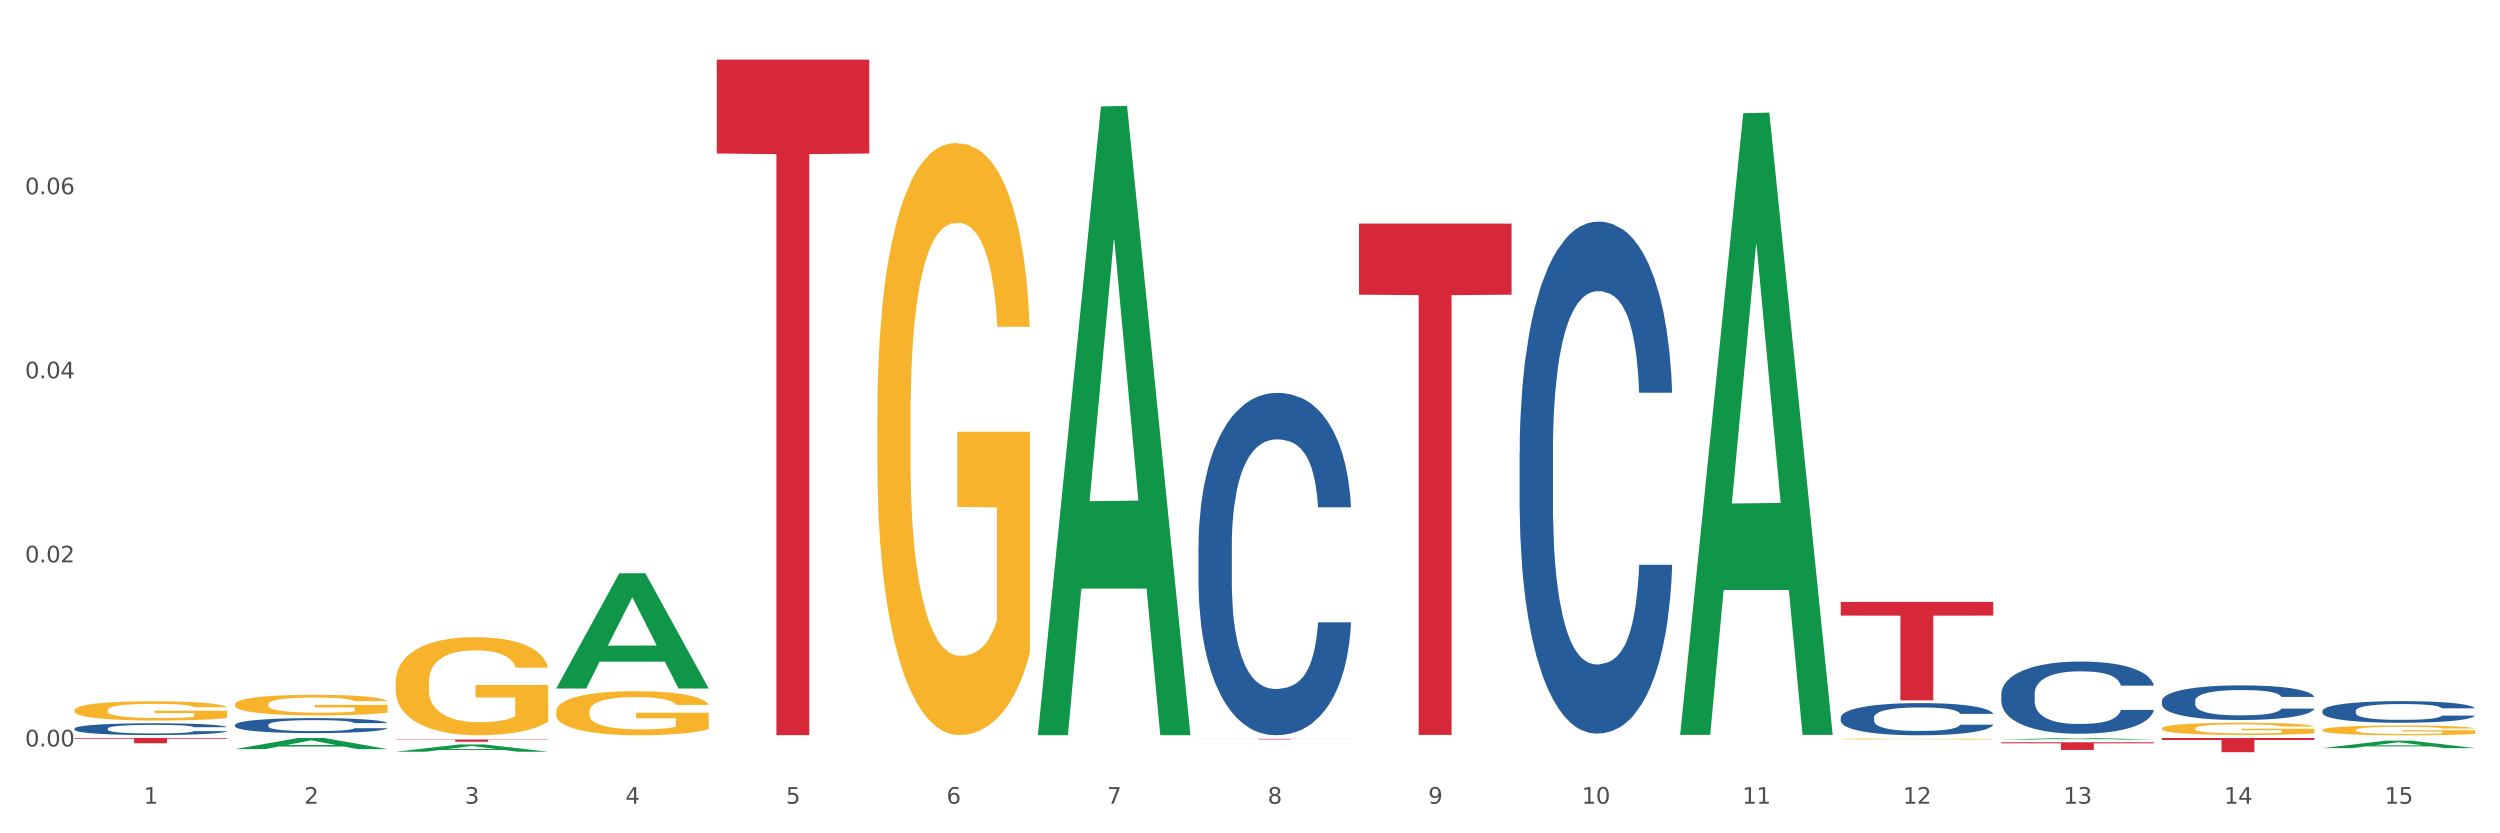 <?xml version="1.0" encoding="utf-8" standalone="no"?>
<!DOCTYPE svg PUBLIC "-//W3C//DTD SVG 1.1//EN"
  "http://www.w3.org/Graphics/SVG/1.1/DTD/svg11.dtd">
<svg xmlns:xlink="http://www.w3.org/1999/xlink" width="1080pt" height="360pt" viewBox="0 0 1080 360" xmlns="http://www.w3.org/2000/svg" version="1.1">
 <rect x="0" y="0" width="1080" height="360" fill="#333333" stroke="none"/>
 <defs>
  <style type="text/css">*{stroke-linejoin: round; stroke-linecap: butt}</style>
 </defs>
 <g id="figure_1">
  <g id="patch_1">
   <path d="M 0 360 
L 1080 360 
L 1080 0 
L 0 0 
z
" style="fill: #ffffff; stroke: #ffffff; stroke-linejoin: miter"/>
  </g>
  <g id="axes_1">
   <g id="matplotlib.axis_1">
    <g id="xtick_1">
     <g id="text_1">
      <!-- 1 -->
      <g style="fill: #4d4d4d" transform="translate(62.07 347.204) scale(0.096 -0.096)">
       <defs>
        <path id="DejaVuSans-31" d="M 794 531 
L 1825 531 
L 1825 4091 
L 703 3866 
L 703 4441 
L 1819 4666 
L 2450 4666 
L 2450 531 
L 3481 531 
L 3481 0 
L 794 0 
L 794 531 
z
" transform="scale(0.016)"/>
       </defs>
       <use xlink:href="#DejaVuSans-31"/>
      </g>
     </g>
    </g>
    <g id="xtick_2">
     <g id="text_2">
      <!-- 2 -->
      <g style="fill: #4d4d4d" transform="translate(131.436 347.204) scale(0.096 -0.096)">
       <defs>
        <path id="DejaVuSans-32" d="M 1228 531 
L 3431 531 
L 3431 0 
L 469 0 
L 469 531 
Q 828 903 1448 1529 
Q 2069 2156 2228 2338 
Q 2531 2678 2651 2914 
Q 2772 3150 2772 3378 
Q 2772 3750 2511 3984 
Q 2250 4219 1831 4219 
Q 1534 4219 1204 4116 
Q 875 4013 500 3803 
L 500 4441 
Q 881 4594 1212 4672 
Q 1544 4750 1819 4750 
Q 2544 4750 2975 4387 
Q 3406 4025 3406 3419 
Q 3406 3131 3298 2873 
Q 3191 2616 2906 2266 
Q 2828 2175 2409 1742 
Q 1991 1309 1228 531 
z
" transform="scale(0.016)"/>
       </defs>
       <use xlink:href="#DejaVuSans-32"/>
      </g>
     </g>
    </g>
    <g id="xtick_3">
     <g id="text_3">
      <!-- 3 -->
      <g style="fill: #4d4d4d" transform="translate(200.802 347.204) scale(0.096 -0.096)">
       <defs>
        <path id="DejaVuSans-33" d="M 2597 2516 
Q 3050 2419 3304 2112 
Q 3559 1806 3559 1356 
Q 3559 666 3084 287 
Q 2609 -91 1734 -91 
Q 1441 -91 1130 -33 
Q 819 25 488 141 
L 488 750 
Q 750 597 1062 519 
Q 1375 441 1716 441 
Q 2309 441 2620 675 
Q 2931 909 2931 1356 
Q 2931 1769 2642 2001 
Q 2353 2234 1838 2234 
L 1294 2234 
L 1294 2753 
L 1863 2753 
Q 2328 2753 2575 2939 
Q 2822 3125 2822 3475 
Q 2822 3834 2567 4026 
Q 2313 4219 1838 4219 
Q 1578 4219 1281 4162 
Q 984 4106 628 3988 
L 628 4550 
Q 988 4650 1302 4700 
Q 1616 4750 1894 4750 
Q 2613 4750 3031 4423 
Q 3450 4097 3450 3541 
Q 3450 3153 3228 2886 
Q 3006 2619 2597 2516 
z
" transform="scale(0.016)"/>
       </defs>
       <use xlink:href="#DejaVuSans-33"/>
      </g>
     </g>
    </g>
    <g id="xtick_4">
     <g id="text_4">
      <!-- 4 -->
      <g style="fill: #4d4d4d" transform="translate(270.169 347.204) scale(0.096 -0.096)">
       <defs>
        <path id="DejaVuSans-34" d="M 2419 4116 
L 825 1625 
L 2419 1625 
L 2419 4116 
z
M 2253 4666 
L 3047 4666 
L 3047 1625 
L 3713 1625 
L 3713 1100 
L 3047 1100 
L 3047 0 
L 2419 0 
L 2419 1100 
L 313 1100 
L 313 1709 
L 2253 4666 
z
" transform="scale(0.016)"/>
       </defs>
       <use xlink:href="#DejaVuSans-34"/>
      </g>
     </g>
    </g>
    <g id="xtick_5">
     <g id="text_5">
      <!-- 5 -->
      <g style="fill: #4d4d4d" transform="translate(339.535 347.204) scale(0.096 -0.096)">
       <defs>
        <path id="DejaVuSans-35" d="M 691 4666 
L 3169 4666 
L 3169 4134 
L 1269 4134 
L 1269 2991 
Q 1406 3038 1543 3061 
Q 1681 3084 1819 3084 
Q 2600 3084 3056 2656 
Q 3513 2228 3513 1497 
Q 3513 744 3044 326 
Q 2575 -91 1722 -91 
Q 1428 -91 1123 -41 
Q 819 9 494 109 
L 494 744 
Q 775 591 1075 516 
Q 1375 441 1709 441 
Q 2250 441 2565 725 
Q 2881 1009 2881 1497 
Q 2881 1984 2565 2268 
Q 2250 2553 1709 2553 
Q 1456 2553 1204 2497 
Q 953 2441 691 2322 
L 691 4666 
z
" transform="scale(0.016)"/>
       </defs>
       <use xlink:href="#DejaVuSans-35"/>
      </g>
     </g>
    </g>
    <g id="xtick_6">
     <g id="text_6">
      <!-- 6 -->
      <g style="fill: #4d4d4d" transform="translate(408.901 347.204) scale(0.096 -0.096)">
       <defs>
        <path id="DejaVuSans-36" d="M 2113 2584 
Q 1688 2584 1439 2293 
Q 1191 2003 1191 1497 
Q 1191 994 1439 701 
Q 1688 409 2113 409 
Q 2538 409 2786 701 
Q 3034 994 3034 1497 
Q 3034 2003 2786 2293 
Q 2538 2584 2113 2584 
z
M 3366 4563 
L 3366 3988 
Q 3128 4100 2886 4159 
Q 2644 4219 2406 4219 
Q 1781 4219 1451 3797 
Q 1122 3375 1075 2522 
Q 1259 2794 1537 2939 
Q 1816 3084 2150 3084 
Q 2853 3084 3261 2657 
Q 3669 2231 3669 1497 
Q 3669 778 3244 343 
Q 2819 -91 2113 -91 
Q 1303 -91 875 529 
Q 447 1150 447 2328 
Q 447 3434 972 4092 
Q 1497 4750 2381 4750 
Q 2619 4750 2861 4703 
Q 3103 4656 3366 4563 
z
" transform="scale(0.016)"/>
       </defs>
       <use xlink:href="#DejaVuSans-36"/>
      </g>
     </g>
    </g>
    <g id="xtick_7">
     <g id="text_7">
      <!-- 7 -->
      <g style="fill: #4d4d4d" transform="translate(478.267 347.204) scale(0.096 -0.096)">
       <defs>
        <path id="DejaVuSans-37" d="M 525 4666 
L 3525 4666 
L 3525 4397 
L 1831 0 
L 1172 0 
L 2766 4134 
L 525 4134 
L 525 4666 
z
" transform="scale(0.016)"/>
       </defs>
       <use xlink:href="#DejaVuSans-37"/>
      </g>
     </g>
    </g>
    <g id="xtick_8">
     <g id="text_8">
      <!-- 8 -->
      <g style="fill: #4d4d4d" transform="translate(547.634 347.204) scale(0.096 -0.096)">
       <defs>
        <path id="DejaVuSans-38" d="M 2034 2216 
Q 1584 2216 1326 1975 
Q 1069 1734 1069 1313 
Q 1069 891 1326 650 
Q 1584 409 2034 409 
Q 2484 409 2743 651 
Q 3003 894 3003 1313 
Q 3003 1734 2745 1975 
Q 2488 2216 2034 2216 
z
M 1403 2484 
Q 997 2584 770 2862 
Q 544 3141 544 3541 
Q 544 4100 942 4425 
Q 1341 4750 2034 4750 
Q 2731 4750 3128 4425 
Q 3525 4100 3525 3541 
Q 3525 3141 3298 2862 
Q 3072 2584 2669 2484 
Q 3125 2378 3379 2068 
Q 3634 1759 3634 1313 
Q 3634 634 3220 271 
Q 2806 -91 2034 -91 
Q 1263 -91 848 271 
Q 434 634 434 1313 
Q 434 1759 690 2068 
Q 947 2378 1403 2484 
z
M 1172 3481 
Q 1172 3119 1398 2916 
Q 1625 2713 2034 2713 
Q 2441 2713 2670 2916 
Q 2900 3119 2900 3481 
Q 2900 3844 2670 4047 
Q 2441 4250 2034 4250 
Q 1625 4250 1398 4047 
Q 1172 3844 1172 3481 
z
" transform="scale(0.016)"/>
       </defs>
       <use xlink:href="#DejaVuSans-38"/>
      </g>
     </g>
    </g>
    <g id="xtick_9">
     <g id="text_9">
      <!-- 9 -->
      <g style="fill: #4d4d4d" transform="translate(617 347.204) scale(0.096 -0.096)">
       <defs>
        <path id="DejaVuSans-39" d="M 703 97 
L 703 672 
Q 941 559 1184 500 
Q 1428 441 1663 441 
Q 2288 441 2617 861 
Q 2947 1281 2994 2138 
Q 2813 1869 2534 1725 
Q 2256 1581 1919 1581 
Q 1219 1581 811 2004 
Q 403 2428 403 3163 
Q 403 3881 828 4315 
Q 1253 4750 1959 4750 
Q 2769 4750 3195 4129 
Q 3622 3509 3622 2328 
Q 3622 1225 3098 567 
Q 2575 -91 1691 -91 
Q 1453 -91 1209 -44 
Q 966 3 703 97 
z
M 1959 2075 
Q 2384 2075 2632 2365 
Q 2881 2656 2881 3163 
Q 2881 3666 2632 3958 
Q 2384 4250 1959 4250 
Q 1534 4250 1286 3958 
Q 1038 3666 1038 3163 
Q 1038 2656 1286 2365 
Q 1534 2075 1959 2075 
z
" transform="scale(0.016)"/>
       </defs>
       <use xlink:href="#DejaVuSans-39"/>
      </g>
     </g>
    </g>
    <g id="xtick_10">
     <g id="text_10">
      <!-- 10 -->
      <g style="fill: #4d4d4d" transform="translate(683.312 347.204) scale(0.096 -0.096)">
       <defs>
        <path id="DejaVuSans-30" d="M 2034 4250 
Q 1547 4250 1301 3770 
Q 1056 3291 1056 2328 
Q 1056 1369 1301 889 
Q 1547 409 2034 409 
Q 2525 409 2770 889 
Q 3016 1369 3016 2328 
Q 3016 3291 2770 3770 
Q 2525 4250 2034 4250 
z
M 2034 4750 
Q 2819 4750 3233 4129 
Q 3647 3509 3647 2328 
Q 3647 1150 3233 529 
Q 2819 -91 2034 -91 
Q 1250 -91 836 529 
Q 422 1150 422 2328 
Q 422 3509 836 4129 
Q 1250 4750 2034 4750 
z
" transform="scale(0.016)"/>
       </defs>
       <use xlink:href="#DejaVuSans-31"/>
       <use xlink:href="#DejaVuSans-30" transform="translate(63.623 0)"/>
      </g>
     </g>
    </g>
    <g id="xtick_11">
     <g id="text_11">
      <!-- 11 -->
      <g style="fill: #4d4d4d" transform="translate(752.678 347.204) scale(0.096 -0.096)">
       <use xlink:href="#DejaVuSans-31"/>
       <use xlink:href="#DejaVuSans-31" transform="translate(63.623 0)"/>
      </g>
     </g>
    </g>
    <g id="xtick_12">
     <g id="text_12">
      <!-- 12 -->
      <g style="fill: #4d4d4d" transform="translate(822.044 347.204) scale(0.096 -0.096)">
       <use xlink:href="#DejaVuSans-31"/>
       <use xlink:href="#DejaVuSans-32" transform="translate(63.623 0)"/>
      </g>
     </g>
    </g>
    <g id="xtick_13">
     <g id="text_13">
      <!-- 13 -->
      <g style="fill: #4d4d4d" transform="translate(891.411 347.204) scale(0.096 -0.096)">
       <use xlink:href="#DejaVuSans-31"/>
       <use xlink:href="#DejaVuSans-33" transform="translate(63.623 0)"/>
      </g>
     </g>
    </g>
    <g id="xtick_14">
     <g id="text_14">
      <!-- 14 -->
      <g style="fill: #4d4d4d" transform="translate(960.777 347.204) scale(0.096 -0.096)">
       <use xlink:href="#DejaVuSans-31"/>
       <use xlink:href="#DejaVuSans-34" transform="translate(63.623 0)"/>
      </g>
     </g>
    </g>
    <g id="xtick_15">
     <g id="text_15">
      <!-- 15 -->
      <g style="fill: #4d4d4d" transform="translate(1030.143 347.204) scale(0.096 -0.096)">
       <use xlink:href="#DejaVuSans-31"/>
       <use xlink:href="#DejaVuSans-35" transform="translate(63.623 0)"/>
      </g>
     </g>
    </g>
    <g id="xtick_16"/>
    <g id="xtick_17"/>
    <g id="xtick_18"/>
    <g id="xtick_19"/>
    <g id="xtick_20"/>
    <g id="xtick_21"/>
    <g id="xtick_22"/>
    <g id="xtick_23"/>
    <g id="xtick_24"/>
    <g id="xtick_25"/>
    <g id="xtick_26"/>
    <g id="xtick_27"/>
    <g id="xtick_28"/>
    <g id="xtick_29"/>
   </g>
   <g id="matplotlib.axis_2">
    <g id="ytick_1">
     <g id="text_16">
      <!-- 0.00 -->
      <g style="fill: #4d4d4d" transform="translate(10.8 322.461) scale(0.096 -0.096)">
       <defs>
        <path id="DejaVuSans-2e" d="M 684 794 
L 1344 794 
L 1344 0 
L 684 0 
L 684 794 
z
" transform="scale(0.016)"/>
       </defs>
       <use xlink:href="#DejaVuSans-30"/>
       <use xlink:href="#DejaVuSans-2e" transform="translate(63.623 0)"/>
       <use xlink:href="#DejaVuSans-30" transform="translate(95.41 0)"/>
       <use xlink:href="#DejaVuSans-30" transform="translate(159.033 0)"/>
      </g>
     </g>
    </g>
    <g id="ytick_2">
     <g id="text_17">
      <!-- 0.02 -->
      <g style="fill: #4d4d4d" transform="translate(10.8 242.948) scale(0.096 -0.096)">
       <use xlink:href="#DejaVuSans-30"/>
       <use xlink:href="#DejaVuSans-2e" transform="translate(63.623 0)"/>
       <use xlink:href="#DejaVuSans-30" transform="translate(95.41 0)"/>
       <use xlink:href="#DejaVuSans-32" transform="translate(159.033 0)"/>
      </g>
     </g>
    </g>
    <g id="ytick_3">
     <g id="text_18">
      <!-- 0.04 -->
      <g style="fill: #4d4d4d" transform="translate(10.8 163.435) scale(0.096 -0.096)">
       <use xlink:href="#DejaVuSans-30"/>
       <use xlink:href="#DejaVuSans-2e" transform="translate(63.623 0)"/>
       <use xlink:href="#DejaVuSans-30" transform="translate(95.41 0)"/>
       <use xlink:href="#DejaVuSans-34" transform="translate(159.033 0)"/>
      </g>
     </g>
    </g>
    <g id="ytick_4">
     <g id="text_19">
      <!-- 0.06 -->
      <g style="fill: #4d4d4d" transform="translate(10.8 83.921) scale(0.096 -0.096)">
       <use xlink:href="#DejaVuSans-30"/>
       <use xlink:href="#DejaVuSans-2e" transform="translate(63.623 0)"/>
       <use xlink:href="#DejaVuSans-30" transform="translate(95.41 0)"/>
       <use xlink:href="#DejaVuSans-36" transform="translate(159.033 0)"/>
      </g>
     </g>
    </g>
    <g id="ytick_5"/>
    <g id="ytick_6"/>
    <g id="ytick_7"/>
    <g id="ytick_8"/>
   </g>
   <g id="PolyCollection_1">
    <path d="M 101.541 323.608 
L 101.609 323.604 
L 128.784 318.818 
L 140.061 318.814 
L 167.439 323.617 
L 154.395 323.617 
L 148.485 322.499 
L 120.427 322.499 
L 120.224 322.517 
L 114.517 323.617 
L 101.541 323.617 
L 101.541 323.608 
L 123.96 321.831 
L 144.952 321.827 
L 134.558 319.837 
L 134.422 319.828 
L 134.286 319.842 
L 123.892 321.827 
L 123.96 321.831 
L 101.541 323.608 
z
" clip-path="url(#pc476a33a6d)" style="fill: #109648"/>
    <path d="M 170.907 324.744 
L 170.975 324.741 
L 198.15 321.622 
L 209.427 321.619 
L 236.805 324.75 
L 223.762 324.75 
L 217.851 324.021 
L 189.794 324.021 
L 189.59 324.033 
L 183.883 324.75 
L 170.907 324.75 
L 170.907 324.744 
L 193.326 323.586 
L 214.319 323.583 
L 203.924 322.287 
L 203.788 322.281 
L 203.653 322.29 
L 193.258 323.583 
L 193.326 323.586 
L 170.907 324.744 
z
" clip-path="url(#pc476a33a6d)" style="fill: #109648"/>
    <path d="M 240.274 297.346 
L 240.342 297.3 
L 267.516 247.674 
L 278.793 247.628 
L 306.172 297.44 
L 293.128 297.44 
L 287.217 285.84 
L 259.16 285.84 
L 258.956 286.028 
L 253.249 297.44 
L 240.274 297.44 
L 240.274 297.346 
L 262.693 278.918 
L 283.685 278.871 
L 273.291 258.245 
L 273.155 258.151 
L 273.019 258.292 
L 262.625 278.871 
L 262.693 278.918 
L 240.274 297.346 
z
" clip-path="url(#pc476a33a6d)" style="fill: #109648"/>
    <path d="M 448.372 317.082 
L 448.44 316.826 
L 475.615 45.982 
L 486.892 45.726 
L 514.27 317.592 
L 501.227 317.592 
L 495.316 254.284 
L 467.259 254.284 
L 467.055 255.305 
L 461.348 317.592 
L 448.372 317.592 
L 448.372 317.082 
L 470.791 216.504 
L 491.783 216.249 
L 481.389 103.673 
L 481.253 103.163 
L 481.117 103.929 
L 470.723 216.249 
L 470.791 216.504 
L 448.372 317.082 
z
" clip-path="url(#pc476a33a6d)" style="fill: #109648"/>
    <path d="M 864.57 320.673 
L 930.468 320.673 
L 930.468 321.131 
L 904.546 321.134 
L 904.546 323.967 
L 890.335 323.967 
L 890.335 321.134 
L 864.57 321.131 
L 864.57 320.676 
L 864.57 320.673 
z
" clip-path="url(#pc476a33a6d)" style="fill: #d62839"/>
    <path d="M 933.936 318.814 
L 999.834 318.814 
L 999.834 319.666 
L 973.912 319.672 
L 973.912 324.95 
L 959.702 324.95 
L 959.702 319.672 
L 933.936 319.666 
L 933.936 318.819 
L 933.936 318.814 
z
" clip-path="url(#pc476a33a6d)" style="fill: #d62839"/>
    <path d="M 170.907 319.452 
L 236.805 319.452 
L 236.805 319.59 
L 210.883 319.591 
L 210.883 320.447 
L 196.673 320.447 
L 196.673 319.591 
L 170.907 319.59 
L 170.907 319.453 
L 170.907 319.452 
z
" clip-path="url(#pc476a33a6d)" style="fill: #d62839"/>
    <path d="M 32.175 318.814 
L 98.073 318.814 
L 98.073 319.132 
L 72.151 319.134 
L 72.151 321.103 
L 57.941 321.103 
L 57.941 319.134 
L 32.175 319.132 
L 32.175 318.816 
L 32.175 318.814 
z
" clip-path="url(#pc476a33a6d)" style="fill: #d62839"/>
    <path d="M 309.64 25.759 
L 375.538 25.759 
L 375.538 66.312 
L 349.616 66.586 
L 349.616 317.574 
L 335.406 317.574 
L 335.406 66.586 
L 309.64 66.312 
L 309.64 26.034 
L 309.64 25.759 
z
" clip-path="url(#pc476a33a6d)" style="fill: #d62839"/>
    <path d="M 517.739 319.148 
L 583.636 319.148 
L 583.636 319.184 
L 557.715 319.185 
L 557.715 319.411 
L 543.504 319.411 
L 543.504 319.185 
L 517.739 319.184 
L 517.739 319.148 
L 517.739 319.148 
z
" clip-path="url(#pc476a33a6d)" style="fill: #d62839"/>
    <path d="M 587.105 96.605 
L 653.003 96.605 
L 653.003 127.301 
L 627.081 127.508 
L 627.081 317.492 
L 612.871 317.492 
L 612.871 127.508 
L 587.105 127.301 
L 587.105 96.812 
L 587.105 96.605 
z
" clip-path="url(#pc476a33a6d)" style="fill: #d62839"/>
    <path d="M 795.203 260.031 
L 861.101 260.031 
L 861.101 265.941 
L 835.179 265.981 
L 835.179 302.562 
L 820.969 302.562 
L 820.969 265.981 
L 795.203 265.941 
L 795.203 260.071 
L 795.203 260.031 
z
" clip-path="url(#pc476a33a6d)" style="fill: #d62839"/>
    <path d="M 32.175 314.74 
L 32.253 314.735 
L 32.253 314.605 
L 32.487 314.429 
L 33.343 314.104 
L 34.434 313.858 
L 36.303 313.57 
L 37.316 313.449 
L 38.64 313.315 
L 41.366 313.097 
L 44.482 312.911 
L 46.663 312.809 
L 48.299 312.744 
L 51.96 312.628 
L 54.063 312.577 
L 56.244 312.535 
L 58.114 312.507 
L 61.229 312.475 
L 63.722 312.461 
L 66.604 312.456 
L 69.019 312.461 
L 72.212 312.479 
L 76.886 312.535 
L 78.677 312.567 
L 81.092 312.623 
L 83.585 312.697 
L 85.61 312.772 
L 87.947 312.879 
L 90.361 313.018 
L 92.698 313.194 
L 94.334 313.357 
L 95.658 313.528 
L 96.827 313.737 
L 97.683 313.965 
L 98.073 314.155 
L 83.818 314.155 
L 83.429 313.983 
L 82.65 313.798 
L 81.871 313.672 
L 81.014 313.57 
L 79.69 313.454 
L 78.522 313.38 
L 76.574 313.292 
L 74.783 313.236 
L 73.303 313.203 
L 71.511 313.176 
L 67.694 313.148 
L 64.968 313.148 
L 63.255 313.157 
L 61.151 313.18 
L 59.36 313.213 
L 57.257 313.268 
L 55.621 313.329 
L 53.985 313.408 
L 53.05 313.463 
L 51.648 313.566 
L 50.714 313.649 
L 49.467 313.793 
L 48.766 313.895 
L 47.52 314.16 
L 46.975 314.355 
L 46.741 314.489 
L 46.585 314.638 
L 46.585 315.362 
L 47.053 315.687 
L 47.442 315.826 
L 48.065 315.984 
L 49.234 316.188 
L 50.947 316.388 
L 52.739 316.532 
L 54.219 316.62 
L 55.621 316.685 
L 57.023 316.736 
L 58.737 316.783 
L 60.139 316.81 
L 62.242 316.838 
L 64.734 316.852 
L 66.682 316.852 
L 70.654 316.829 
L 72.446 316.806 
L 74.16 316.773 
L 76.029 316.722 
L 77.509 316.667 
L 78.366 316.625 
L 79.768 316.537 
L 80.858 316.444 
L 81.793 316.337 
L 82.416 316.244 
L 83.117 316.105 
L 83.663 315.947 
L 83.818 315.863 
L 98.073 315.863 
L 97.761 316.031 
L 97.216 316.193 
L 96.126 316.411 
L 95.269 316.537 
L 93.945 316.69 
L 92.542 316.82 
L 90.595 316.964 
L 88.804 317.07 
L 86.934 317.163 
L 84.909 317.247 
L 81.248 317.363 
L 79.924 317.395 
L 77.12 317.451 
L 74.939 317.484 
L 71.745 317.516 
L 68.473 317.535 
L 65.046 317.539 
L 62.008 317.53 
L 58.659 317.502 
L 56.556 317.474 
L 54.219 317.432 
L 51.493 317.368 
L 48.922 317.289 
L 46.507 317.196 
L 44.248 317.089 
L 42.145 316.968 
L 39.419 316.769 
L 37.394 316.574 
L 35.914 316.393 
L 34.901 316.239 
L 33.889 316.044 
L 33.343 315.91 
L 32.487 315.585 
L 32.175 315.283 
L 32.175 314.74 
z
" clip-path="url(#pc476a33a6d)" style="fill: #255c99"/>
    <path d="M 725.837 316.965 
L 725.905 316.712 
L 753.08 48.901 
L 764.357 48.649 
L 791.735 317.47 
L 778.691 317.47 
L 772.781 254.871 
L 744.723 254.871 
L 744.52 255.881 
L 738.813 317.47 
L 725.837 317.47 
L 725.837 316.965 
L 748.256 217.514 
L 769.248 217.261 
L 758.854 105.947 
L 758.718 105.442 
L 758.582 106.199 
L 748.188 217.261 
L 748.256 217.514 
L 725.837 316.965 
z
" clip-path="url(#pc476a33a6d)" style="fill: #109648"/>
    <path d="M 1003.302 323.177 
L 1003.37 323.174 
L 1030.544 319.982 
L 1041.822 319.979 
L 1069.2 323.183 
L 1056.156 323.183 
L 1050.246 322.437 
L 1022.188 322.437 
L 1021.984 322.449 
L 1016.278 323.183 
L 1003.302 323.183 
L 1003.302 323.177 
L 1025.721 321.992 
L 1046.713 321.989 
L 1036.319 320.662 
L 1036.183 320.656 
L 1036.047 320.665 
L 1025.653 321.989 
L 1025.721 321.992 
L 1003.302 323.177 
z
" clip-path="url(#pc476a33a6d)" style="fill: #109648"/>
    <path d="M 864.57 319.5 
L 864.638 319.499 
L 891.812 318.814 
L 903.089 318.814 
L 930.468 319.501 
L 917.424 319.501 
L 911.513 319.341 
L 883.456 319.341 
L 883.252 319.343 
L 877.545 319.501 
L 864.57 319.501 
L 864.57 319.5 
L 886.989 319.245 
L 907.981 319.245 
L 897.587 318.96 
L 897.451 318.959 
L 897.315 318.961 
L 886.921 319.245 
L 886.989 319.245 
L 864.57 319.5 
z
" clip-path="url(#pc476a33a6d)" style="fill: #109648"/>
    <path d="M 101.541 313.138 
L 101.619 313.132 
L 101.619 312.966 
L 101.853 312.742 
L 102.71 312.328 
L 103.8 312.015 
L 105.67 311.649 
L 106.682 311.495 
L 108.006 311.324 
L 110.733 311.046 
L 113.848 310.81 
L 116.029 310.68 
L 117.665 310.597 
L 121.326 310.449 
L 123.429 310.384 
L 125.61 310.331 
L 127.48 310.296 
L 130.595 310.254 
L 133.088 310.237 
L 135.97 310.231 
L 138.385 310.237 
L 141.578 310.26 
L 146.252 310.331 
L 148.044 310.372 
L 150.458 310.443 
L 152.951 310.538 
L 154.976 310.632 
L 157.313 310.768 
L 159.728 310.946 
L 162.064 311.17 
L 163.7 311.377 
L 165.024 311.596 
L 166.193 311.861 
L 167.05 312.151 
L 167.439 312.393 
L 153.185 312.393 
L 152.795 312.175 
L 152.016 311.938 
L 151.237 311.779 
L 150.38 311.649 
L 149.056 311.501 
L 147.888 311.406 
L 145.941 311.294 
L 144.149 311.223 
L 142.669 311.182 
L 140.877 311.146 
L 137.061 311.111 
L 134.334 311.111 
L 132.621 311.123 
L 130.518 311.152 
L 128.726 311.194 
L 126.623 311.265 
L 124.987 311.341 
L 123.351 311.442 
L 122.417 311.513 
L 121.015 311.643 
L 120.08 311.749 
L 118.834 311.932 
L 118.133 312.062 
L 116.886 312.399 
L 116.341 312.647 
L 116.107 312.819 
L 115.952 313.008 
L 115.952 313.93 
L 116.419 314.343 
L 116.808 314.52 
L 117.431 314.721 
L 118.6 314.981 
L 120.314 315.235 
L 122.105 315.419 
L 123.585 315.531 
L 124.987 315.614 
L 126.389 315.679 
L 128.103 315.738 
L 129.505 315.773 
L 131.608 315.809 
L 134.101 315.826 
L 136.048 315.826 
L 140.021 315.797 
L 141.812 315.767 
L 143.526 315.726 
L 145.395 315.661 
L 146.875 315.59 
L 147.732 315.537 
L 149.134 315.424 
L 150.225 315.306 
L 151.159 315.17 
L 151.783 315.052 
L 152.484 314.875 
L 153.029 314.674 
L 153.185 314.568 
L 167.439 314.568 
L 167.128 314.78 
L 166.582 314.987 
L 165.492 315.265 
L 164.635 315.424 
L 163.311 315.619 
L 161.909 315.785 
L 159.961 315.968 
L 158.17 316.104 
L 156.3 316.222 
L 154.275 316.329 
L 150.614 316.476 
L 149.29 316.518 
L 146.486 316.589 
L 144.305 316.63 
L 141.111 316.671 
L 137.84 316.695 
L 134.412 316.701 
L 131.374 316.689 
L 128.025 316.654 
L 125.922 316.618 
L 123.585 316.565 
L 120.859 316.482 
L 118.288 316.382 
L 115.874 316.264 
L 113.615 316.128 
L 111.512 315.974 
L 108.785 315.72 
L 106.76 315.472 
L 105.28 315.241 
L 104.267 315.046 
L 103.255 314.798 
L 102.71 314.627 
L 101.853 314.213 
L 101.541 313.829 
L 101.541 313.138 
z
" clip-path="url(#pc476a33a6d)" style="fill: #255c99"/>
    <path d="M 517.739 236.175 
L 517.816 236.04 
L 517.816 232.258 
L 518.05 227.126 
L 518.907 217.672 
L 519.997 210.513 
L 521.867 202.139 
L 522.88 198.628 
L 524.204 194.711 
L 526.93 188.363 
L 530.046 182.96 
L 532.227 179.989 
L 533.863 178.098 
L 537.523 174.721 
L 539.627 173.236 
L 541.808 172.02 
L 543.677 171.21 
L 546.793 170.264 
L 549.285 169.859 
L 552.167 169.724 
L 554.582 169.859 
L 557.776 170.399 
L 562.449 172.02 
L 564.241 172.966 
L 566.656 174.586 
L 569.148 176.747 
L 571.173 178.908 
L 573.51 182.015 
L 575.925 186.067 
L 578.262 191.199 
L 579.898 195.926 
L 581.222 200.924 
L 582.39 207.002 
L 583.247 213.62 
L 583.636 219.157 
L 569.382 219.157 
L 568.992 214.16 
L 568.214 208.757 
L 567.435 205.111 
L 566.578 202.139 
L 565.254 198.763 
L 564.085 196.602 
L 562.138 194.035 
L 560.346 192.415 
L 558.866 191.469 
L 557.075 190.659 
L 553.258 189.848 
L 550.532 189.848 
L 548.818 190.119 
L 546.715 190.794 
L 544.923 191.739 
L 542.82 193.36 
L 541.184 195.116 
L 539.549 197.412 
L 538.614 199.033 
L 537.212 202.004 
L 536.277 204.435 
L 535.031 208.622 
L 534.33 211.594 
L 533.084 219.292 
L 532.538 224.965 
L 532.305 228.882 
L 532.149 233.204 
L 532.149 254.274 
L 532.616 263.728 
L 533.006 267.78 
L 533.629 272.372 
L 534.797 278.315 
L 536.511 284.123 
L 538.302 288.31 
L 539.782 290.876 
L 541.184 292.767 
L 542.587 294.253 
L 544.3 295.603 
L 545.702 296.414 
L 547.805 297.224 
L 550.298 297.629 
L 552.245 297.629 
L 556.218 296.954 
L 558.009 296.279 
L 559.723 295.333 
L 561.593 293.847 
L 563.073 292.227 
L 563.929 291.011 
L 565.331 288.445 
L 566.422 285.744 
L 567.357 282.637 
L 567.98 279.936 
L 568.681 275.884 
L 569.226 271.292 
L 569.382 268.861 
L 583.636 268.861 
L 583.325 273.723 
L 582.78 278.45 
L 581.689 284.798 
L 580.832 288.445 
L 579.508 292.902 
L 578.106 296.684 
L 576.159 300.871 
L 574.367 303.977 
L 572.498 306.678 
L 570.472 309.11 
L 566.811 312.486 
L 565.487 313.432 
L 562.683 315.052 
L 560.502 315.998 
L 557.308 316.943 
L 554.037 317.483 
L 550.61 317.619 
L 547.572 317.348 
L 544.222 316.538 
L 542.119 315.728 
L 539.782 314.512 
L 537.056 312.621 
L 534.486 310.325 
L 532.071 307.624 
L 529.812 304.517 
L 527.709 301.006 
L 524.983 295.198 
L 522.957 289.525 
L 521.477 284.258 
L 520.465 279.801 
L 519.452 274.128 
L 518.907 270.211 
L 518.05 260.757 
L 517.739 251.978 
L 517.739 236.175 
z
" clip-path="url(#pc476a33a6d)" style="fill: #255c99"/>
    <path d="M 656.471 195.117 
L 656.549 194.915 
L 656.549 189.259 
L 656.783 181.583 
L 657.639 167.443 
L 658.73 156.737 
L 660.599 144.213 
L 661.612 138.96 
L 662.936 133.102 
L 665.662 123.608 
L 668.778 115.528 
L 670.959 111.084 
L 672.595 108.256 
L 676.256 103.206 
L 678.359 100.984 
L 680.54 99.166 
L 682.41 97.954 
L 685.525 96.54 
L 688.018 95.934 
L 690.9 95.732 
L 693.315 95.934 
L 696.508 96.742 
L 701.182 99.166 
L 702.973 100.58 
L 705.388 103.004 
L 707.881 106.236 
L 709.906 109.468 
L 712.243 114.114 
L 714.657 120.174 
L 716.994 127.85 
L 718.63 134.92 
L 719.954 142.395 
L 721.123 151.485 
L 721.979 161.383 
L 722.369 169.665 
L 708.114 169.665 
L 707.725 162.191 
L 706.946 154.111 
L 706.167 148.657 
L 705.31 144.213 
L 703.986 139.162 
L 702.818 135.93 
L 700.87 132.092 
L 699.079 129.668 
L 697.599 128.254 
L 695.807 127.042 
L 691.99 125.83 
L 689.264 125.83 
L 687.55 126.234 
L 685.447 127.244 
L 683.656 128.658 
L 681.553 131.082 
L 679.917 133.708 
L 678.281 137.142 
L 677.346 139.567 
L 675.944 144.011 
L 675.01 147.647 
L 673.763 153.909 
L 673.062 158.353 
L 671.816 169.867 
L 671.271 178.351 
L 671.037 184.209 
L 670.881 190.673 
L 670.881 222.186 
L 671.349 236.326 
L 671.738 242.386 
L 672.361 249.254 
L 673.53 258.142 
L 675.243 266.828 
L 677.035 273.09 
L 678.515 276.928 
L 679.917 279.756 
L 681.319 281.978 
L 683.033 283.999 
L 684.435 285.211 
L 686.538 286.423 
L 689.03 287.029 
L 690.978 287.029 
L 694.95 286.019 
L 696.742 285.009 
L 698.456 283.595 
L 700.325 281.372 
L 701.805 278.948 
L 702.662 277.13 
L 704.064 273.292 
L 705.154 269.252 
L 706.089 264.606 
L 706.712 260.566 
L 707.413 254.506 
L 707.959 247.638 
L 708.114 244.002 
L 722.369 244.002 
L 722.057 251.274 
L 721.512 258.344 
L 720.422 267.838 
L 719.565 273.292 
L 718.241 279.958 
L 716.838 285.615 
L 714.891 291.877 
L 713.1 296.523 
L 711.23 300.563 
L 709.205 304.199 
L 705.544 309.249 
L 704.22 310.663 
L 701.416 313.087 
L 699.235 314.501 
L 696.041 315.915 
L 692.769 316.723 
L 689.342 316.925 
L 686.304 316.521 
L 682.955 315.309 
L 680.852 314.097 
L 678.515 312.279 
L 675.789 309.451 
L 673.218 306.017 
L 670.803 301.977 
L 668.544 297.331 
L 666.441 292.079 
L 663.715 283.393 
L 661.69 274.908 
L 660.21 267.03 
L 659.197 260.364 
L 658.185 251.88 
L 657.639 246.022 
L 656.783 231.882 
L 656.471 218.752 
L 656.471 195.117 
z
" clip-path="url(#pc476a33a6d)" style="fill: #255c99"/>
    <path d="M 795.203 309.983 
L 795.281 309.97 
L 795.281 309.614 
L 795.515 309.132 
L 796.372 308.243 
L 797.462 307.57 
L 799.332 306.782 
L 800.344 306.452 
L 801.669 306.084 
L 804.395 305.487 
L 807.511 304.979 
L 809.692 304.699 
L 811.327 304.521 
L 814.988 304.204 
L 817.092 304.064 
L 819.273 303.95 
L 821.142 303.874 
L 824.258 303.785 
L 826.75 303.747 
L 829.632 303.734 
L 832.047 303.747 
L 835.241 303.797 
L 839.914 303.95 
L 841.706 304.039 
L 844.121 304.191 
L 846.613 304.394 
L 848.638 304.598 
L 850.975 304.89 
L 853.39 305.271 
L 855.727 305.753 
L 857.362 306.198 
L 858.687 306.668 
L 859.855 307.239 
L 860.712 307.862 
L 861.101 308.382 
L 846.847 308.382 
L 846.457 307.912 
L 845.678 307.404 
L 844.899 307.062 
L 844.043 306.782 
L 842.718 306.465 
L 841.55 306.261 
L 839.603 306.02 
L 837.811 305.868 
L 836.331 305.779 
L 834.54 305.703 
L 830.723 305.626 
L 827.997 305.626 
L 826.283 305.652 
L 824.18 305.715 
L 822.388 305.804 
L 820.285 305.957 
L 818.649 306.122 
L 817.014 306.338 
L 816.079 306.49 
L 814.677 306.769 
L 813.742 306.998 
L 812.496 307.392 
L 811.795 307.671 
L 810.548 308.395 
L 810.003 308.929 
L 809.77 309.297 
L 809.614 309.703 
L 809.614 311.685 
L 810.081 312.574 
L 810.471 312.955 
L 811.094 313.387 
L 812.262 313.945 
L 813.976 314.492 
L 815.767 314.885 
L 817.247 315.127 
L 818.649 315.304 
L 820.051 315.444 
L 821.765 315.571 
L 823.167 315.647 
L 825.27 315.724 
L 827.763 315.762 
L 829.71 315.762 
L 833.683 315.698 
L 835.474 315.635 
L 837.188 315.546 
L 839.057 315.406 
L 840.537 315.254 
L 841.394 315.139 
L 842.796 314.898 
L 843.887 314.644 
L 844.822 314.352 
L 845.445 314.098 
L 846.146 313.717 
L 846.691 313.285 
L 846.847 313.056 
L 861.101 313.056 
L 860.79 313.514 
L 860.245 313.958 
L 859.154 314.555 
L 858.297 314.898 
L 856.973 315.317 
L 855.571 315.673 
L 853.624 316.067 
L 851.832 316.359 
L 849.963 316.613 
L 847.937 316.841 
L 844.276 317.159 
L 842.952 317.248 
L 840.148 317.4 
L 837.967 317.489 
L 834.773 317.578 
L 831.502 317.629 
L 828.074 317.641 
L 825.037 317.616 
L 821.687 317.54 
L 819.584 317.464 
L 817.247 317.349 
L 814.521 317.171 
L 811.951 316.956 
L 809.536 316.702 
L 807.277 316.409 
L 805.174 316.079 
L 802.448 315.533 
L 800.422 315 
L 798.942 314.504 
L 797.93 314.085 
L 796.917 313.552 
L 796.372 313.183 
L 795.515 312.294 
L 795.203 311.469 
L 795.203 309.983 
z
" clip-path="url(#pc476a33a6d)" style="fill: #255c99"/>
    <path d="M 1003.302 307.086 
L 1003.38 307.077 
L 1003.38 306.838 
L 1003.614 306.514 
L 1004.47 305.917 
L 1005.561 305.464 
L 1007.43 304.935 
L 1008.443 304.714 
L 1009.767 304.466 
L 1012.494 304.065 
L 1015.609 303.724 
L 1017.79 303.536 
L 1019.426 303.417 
L 1023.087 303.203 
L 1025.19 303.109 
L 1027.371 303.033 
L 1029.241 302.981 
L 1032.356 302.922 
L 1034.849 302.896 
L 1037.731 302.887 
L 1040.146 302.896 
L 1043.339 302.93 
L 1048.013 303.033 
L 1049.805 303.092 
L 1052.219 303.195 
L 1054.712 303.331 
L 1056.737 303.468 
L 1059.074 303.664 
L 1061.489 303.92 
L 1063.825 304.244 
L 1065.461 304.543 
L 1066.785 304.859 
L 1067.954 305.243 
L 1068.811 305.661 
L 1069.2 306.011 
L 1054.945 306.011 
L 1054.556 305.695 
L 1053.777 305.354 
L 1052.998 305.123 
L 1052.141 304.935 
L 1050.817 304.722 
L 1049.649 304.586 
L 1047.701 304.423 
L 1045.91 304.321 
L 1044.43 304.261 
L 1042.638 304.21 
L 1038.822 304.159 
L 1036.095 304.159 
L 1034.382 304.176 
L 1032.278 304.219 
L 1030.487 304.278 
L 1028.384 304.381 
L 1026.748 304.492 
L 1025.112 304.637 
L 1024.178 304.739 
L 1022.775 304.927 
L 1021.841 305.08 
L 1020.594 305.345 
L 1019.893 305.533 
L 1018.647 306.019 
L 1018.102 306.377 
L 1017.868 306.625 
L 1017.712 306.898 
L 1017.712 308.229 
L 1018.18 308.826 
L 1018.569 309.082 
L 1019.192 309.373 
L 1020.361 309.748 
L 1022.074 310.115 
L 1023.866 310.379 
L 1025.346 310.542 
L 1026.748 310.661 
L 1028.15 310.755 
L 1029.864 310.84 
L 1031.266 310.891 
L 1033.369 310.943 
L 1035.862 310.968 
L 1037.809 310.968 
L 1041.781 310.926 
L 1043.573 310.883 
L 1045.287 310.823 
L 1047.156 310.729 
L 1048.636 310.627 
L 1049.493 310.55 
L 1050.895 310.388 
L 1051.986 310.217 
L 1052.92 310.021 
L 1053.543 309.85 
L 1054.244 309.594 
L 1054.79 309.304 
L 1054.945 309.151 
L 1069.2 309.151 
L 1068.888 309.458 
L 1068.343 309.757 
L 1067.253 310.158 
L 1066.396 310.388 
L 1065.072 310.67 
L 1063.67 310.908 
L 1061.722 311.173 
L 1059.931 311.369 
L 1058.061 311.54 
L 1056.036 311.693 
L 1052.375 311.907 
L 1051.051 311.967 
L 1048.247 312.069 
L 1046.066 312.129 
L 1042.872 312.188 
L 1039.6 312.223 
L 1036.173 312.231 
L 1033.135 312.214 
L 1029.786 312.163 
L 1027.683 312.112 
L 1025.346 312.035 
L 1022.62 311.915 
L 1020.049 311.77 
L 1017.634 311.6 
L 1015.376 311.403 
L 1013.272 311.182 
L 1010.546 310.815 
L 1008.521 310.456 
L 1007.041 310.123 
L 1006.028 309.842 
L 1005.016 309.483 
L 1004.47 309.236 
L 1003.614 308.639 
L 1003.302 308.084 
L 1003.302 307.086 
z
" clip-path="url(#pc476a33a6d)" style="fill: #255c99"/>
    <path d="M 864.57 299.797 
L 864.648 299.769 
L 864.648 298.972 
L 864.881 297.89 
L 865.738 295.896 
L 866.829 294.387 
L 868.698 292.622 
L 869.711 291.882 
L 871.035 291.056 
L 873.761 289.718 
L 876.877 288.579 
L 879.058 287.952 
L 880.694 287.554 
L 884.355 286.842 
L 886.458 286.528 
L 888.639 286.272 
L 890.508 286.101 
L 893.624 285.902 
L 896.117 285.817 
L 898.999 285.788 
L 901.413 285.817 
L 904.607 285.93 
L 909.281 286.272 
L 911.072 286.471 
L 913.487 286.813 
L 915.979 287.269 
L 918.005 287.724 
L 920.341 288.379 
L 922.756 289.233 
L 925.093 290.316 
L 926.729 291.312 
L 928.053 292.366 
L 929.221 293.647 
L 930.078 295.042 
L 930.468 296.21 
L 916.213 296.21 
L 915.824 295.156 
L 915.045 294.017 
L 914.266 293.248 
L 913.409 292.622 
L 912.085 291.91 
L 910.916 291.454 
L 908.969 290.913 
L 907.177 290.572 
L 905.697 290.372 
L 903.906 290.202 
L 900.089 290.031 
L 897.363 290.031 
L 895.649 290.088 
L 893.546 290.23 
L 891.754 290.429 
L 889.651 290.771 
L 888.016 291.141 
L 886.38 291.625 
L 885.445 291.967 
L 884.043 292.593 
L 883.108 293.106 
L 881.862 293.989 
L 881.161 294.615 
L 879.915 296.238 
L 879.369 297.434 
L 879.136 298.26 
L 878.98 299.171 
L 878.98 303.613 
L 879.447 305.606 
L 879.837 306.46 
L 880.46 307.429 
L 881.628 308.681 
L 883.342 309.906 
L 885.134 310.789 
L 886.614 311.33 
L 888.016 311.728 
L 889.418 312.041 
L 891.131 312.326 
L 892.533 312.497 
L 894.637 312.668 
L 897.129 312.753 
L 899.076 312.753 
L 903.049 312.611 
L 904.841 312.469 
L 906.554 312.269 
L 908.424 311.956 
L 909.904 311.614 
L 910.76 311.358 
L 912.163 310.817 
L 913.253 310.248 
L 914.188 309.593 
L 914.811 309.023 
L 915.512 308.169 
L 916.057 307.201 
L 916.213 306.688 
L 930.468 306.688 
L 930.156 307.713 
L 929.611 308.71 
L 928.52 310.048 
L 927.663 310.817 
L 926.339 311.757 
L 924.937 312.554 
L 922.99 313.437 
L 921.198 314.092 
L 919.329 314.661 
L 917.304 315.174 
L 913.643 315.885 
L 912.318 316.085 
L 909.514 316.426 
L 907.333 316.626 
L 904.14 316.825 
L 900.868 316.939 
L 897.441 316.968 
L 894.403 316.911 
L 891.053 316.74 
L 888.95 316.569 
L 886.614 316.313 
L 883.887 315.914 
L 881.317 315.43 
L 878.902 314.86 
L 876.643 314.205 
L 874.54 313.465 
L 871.814 312.241 
L 869.789 311.045 
L 868.309 309.934 
L 867.296 308.995 
L 866.283 307.799 
L 865.738 306.973 
L 864.881 304.98 
L 864.57 303.129 
L 864.57 299.797 
z
" clip-path="url(#pc476a33a6d)" style="fill: #255c99"/>
    <path d="M 933.936 302.804 
L 934.014 302.79 
L 934.014 302.407 
L 934.247 301.888 
L 935.104 300.931 
L 936.195 300.207 
L 938.064 299.36 
L 939.077 299.005 
L 940.401 298.608 
L 943.127 297.966 
L 946.243 297.419 
L 948.424 297.119 
L 950.06 296.927 
L 953.721 296.586 
L 955.824 296.435 
L 958.005 296.312 
L 959.874 296.23 
L 962.99 296.135 
L 965.483 296.094 
L 968.365 296.08 
L 970.779 296.094 
L 973.973 296.148 
L 978.647 296.312 
L 980.438 296.408 
L 982.853 296.572 
L 985.346 296.791 
L 987.371 297.009 
L 989.708 297.324 
L 992.122 297.734 
L 994.459 298.253 
L 996.095 298.731 
L 997.419 299.237 
L 998.587 299.852 
L 999.444 300.521 
L 999.834 301.082 
L 985.579 301.082 
L 985.19 300.576 
L 984.411 300.029 
L 983.632 299.661 
L 982.775 299.36 
L 981.451 299.018 
L 980.283 298.8 
L 978.335 298.54 
L 976.544 298.376 
L 975.064 298.28 
L 973.272 298.198 
L 969.455 298.116 
L 966.729 298.116 
L 965.015 298.144 
L 962.912 298.212 
L 961.121 298.308 
L 959.018 298.472 
L 957.382 298.649 
L 955.746 298.882 
L 954.811 299.046 
L 953.409 299.346 
L 952.475 299.592 
L 951.228 300.016 
L 950.527 300.316 
L 949.281 301.095 
L 948.736 301.669 
L 948.502 302.066 
L 948.346 302.503 
L 948.346 304.635 
L 948.814 305.591 
L 949.203 306.001 
L 949.826 306.466 
L 950.995 307.067 
L 952.708 307.655 
L 954.5 308.079 
L 955.98 308.338 
L 957.382 308.53 
L 958.784 308.68 
L 960.498 308.817 
L 961.9 308.899 
L 964.003 308.981 
L 966.495 309.022 
L 968.443 309.022 
L 972.415 308.953 
L 974.207 308.885 
L 975.92 308.789 
L 977.79 308.639 
L 979.27 308.475 
L 980.127 308.352 
L 981.529 308.092 
L 982.619 307.819 
L 983.554 307.505 
L 984.177 307.231 
L 984.878 306.821 
L 985.423 306.357 
L 985.579 306.111 
L 999.834 306.111 
L 999.522 306.603 
L 998.977 307.081 
L 997.886 307.723 
L 997.03 308.092 
L 995.705 308.543 
L 994.303 308.926 
L 992.356 309.35 
L 990.564 309.664 
L 988.695 309.937 
L 986.67 310.183 
L 983.009 310.525 
L 981.685 310.62 
L 978.88 310.784 
L 976.699 310.88 
L 973.506 310.976 
L 970.234 311.03 
L 966.807 311.044 
L 963.769 311.017 
L 960.42 310.935 
L 958.317 310.853 
L 955.98 310.73 
L 953.253 310.538 
L 950.683 310.306 
L 948.268 310.033 
L 946.009 309.719 
L 943.906 309.363 
L 941.18 308.776 
L 939.155 308.202 
L 937.675 307.669 
L 936.662 307.218 
L 935.65 306.644 
L 935.104 306.247 
L 934.247 305.291 
L 933.936 304.403 
L 933.936 302.804 
z
" clip-path="url(#pc476a33a6d)" style="fill: #255c99"/>
    <path d="M 795.203 319.261 
L 795.281 319.26 
L 795.281 319.246 
L 795.437 319.234 
L 796.215 319.204 
L 797.382 319.18 
L 798.238 319.167 
L 799.094 319.156 
L 800.105 319.146 
L 801.35 319.134 
L 803.606 319.118 
L 805.006 319.11 
L 806.718 319.101 
L 809.83 319.089 
L 812.086 319.082 
L 814.42 319.076 
L 818.233 319.069 
L 820.722 319.066 
L 823.368 319.063 
L 826.557 319.062 
L 828.969 319.061 
L 834.26 319.062 
L 838.772 319.066 
L 840.951 319.069 
L 843.752 319.073 
L 845.23 319.077 
L 847.642 319.083 
L 850.131 319.091 
L 851.843 319.098 
L 854.41 319.112 
L 856.355 319.125 
L 858.145 319.142 
L 859.078 319.153 
L 859.779 319.164 
L 860.401 319.176 
L 861.024 319.195 
L 847.019 319.195 
L 846.475 319.181 
L 845.619 319.168 
L 844.374 319.156 
L 843.285 319.148 
L 841.418 319.138 
L 839.706 319.132 
L 837.916 319.127 
L 835.738 319.123 
L 834.026 319.121 
L 831.615 319.12 
L 826.869 319.12 
L 823.679 319.123 
L 821.5 319.127 
L 820.1 319.131 
L 818.855 319.134 
L 817.455 319.14 
L 815.821 319.148 
L 814.654 319.156 
L 813.487 319.165 
L 812.553 319.175 
L 811.697 319.186 
L 810.997 319.198 
L 810.453 319.21 
L 809.986 319.225 
L 809.597 319.25 
L 809.597 319.303 
L 809.752 319.316 
L 810.141 319.332 
L 810.608 319.344 
L 811.386 319.359 
L 812.086 319.368 
L 813.409 319.383 
L 814.887 319.394 
L 816.054 319.402 
L 817.221 319.408 
L 819.244 319.417 
L 821.5 319.424 
L 823.445 319.428 
L 826.091 319.432 
L 827.88 319.434 
L 829.436 319.435 
L 833.248 319.435 
L 835.971 319.433 
L 839.006 319.431 
L 841.34 319.427 
L 843.285 319.423 
L 845.463 319.416 
L 846.864 319.409 
L 846.864 319.327 
L 829.747 319.326 
L 829.747 319.272 
L 861.101 319.272 
L 861.101 319.432 
L 859.779 319.441 
L 858.3 319.448 
L 856.744 319.455 
L 854.41 319.463 
L 851.61 319.471 
L 849.12 319.476 
L 846.475 319.481 
L 843.363 319.485 
L 839.317 319.489 
L 836.827 319.491 
L 833.715 319.492 
L 830.059 319.493 
L 826.869 319.492 
L 823.757 319.49 
L 820.489 319.486 
L 817.299 319.481 
L 814.887 319.476 
L 812.475 319.47 
L 809.908 319.461 
L 807.885 319.454 
L 806.329 319.446 
L 804.617 319.437 
L 802.75 319.426 
L 801.35 319.415 
L 800.105 319.404 
L 798.782 319.39 
L 797.849 319.378 
L 796.915 319.362 
L 796.37 319.351 
L 795.748 319.333 
L 795.281 319.308 
L 795.203 319.261 
z
" clip-path="url(#pc476a33a6d)" style="fill: #f7b32b"/>
    <path d="M 32.175 306.805 
L 32.253 306.797 
L 32.253 306.524 
L 32.408 306.288 
L 33.186 305.717 
L 34.353 305.246 
L 35.209 304.995 
L 36.065 304.79 
L 37.076 304.584 
L 38.321 304.371 
L 40.578 304.06 
L 41.978 303.9 
L 43.69 303.733 
L 46.802 303.489 
L 49.058 303.352 
L 51.392 303.238 
L 55.204 303.102 
L 57.694 303.041 
L 60.339 302.995 
L 63.529 302.965 
L 65.941 302.957 
L 71.231 302.98 
L 75.744 303.048 
L 77.922 303.102 
L 80.723 303.193 
L 82.201 303.254 
L 84.613 303.375 
L 87.103 303.535 
L 88.815 303.672 
L 91.382 303.93 
L 93.327 304.189 
L 95.116 304.508 
L 96.05 304.729 
L 96.75 304.934 
L 97.373 305.17 
L 97.995 305.543 
L 83.991 305.543 
L 83.446 305.276 
L 82.59 305.025 
L 81.346 304.782 
L 80.256 304.63 
L 78.389 304.44 
L 76.677 304.318 
L 74.888 304.227 
L 72.71 304.151 
L 70.998 304.113 
L 68.586 304.083 
L 63.84 304.09 
L 60.65 304.151 
L 58.472 304.227 
L 57.071 304.295 
L 55.827 304.371 
L 54.426 304.478 
L 52.792 304.638 
L 51.625 304.782 
L 50.458 304.965 
L 49.525 305.147 
L 48.669 305.36 
L 47.969 305.588 
L 47.424 305.824 
L 46.957 306.113 
L 46.568 306.592 
L 46.568 307.634 
L 46.724 307.869 
L 47.113 308.181 
L 47.58 308.417 
L 48.358 308.698 
L 49.058 308.888 
L 50.381 309.162 
L 51.859 309.39 
L 53.026 309.535 
L 54.193 309.657 
L 56.216 309.824 
L 58.472 309.961 
L 60.417 310.044 
L 63.062 310.12 
L 64.852 310.151 
L 66.408 310.166 
L 70.22 310.166 
L 72.943 310.143 
L 75.977 310.09 
L 78.311 310.022 
L 80.256 309.938 
L 82.435 309.801 
L 83.835 309.672 
L 83.835 308.082 
L 66.719 308.075 
L 66.719 307.018 
L 98.073 307.018 
L 98.073 310.12 
L 96.75 310.28 
L 95.272 310.425 
L 93.716 310.554 
L 91.382 310.714 
L 88.581 310.866 
L 86.091 310.972 
L 83.446 311.063 
L 80.334 311.147 
L 76.288 311.223 
L 73.799 311.253 
L 70.687 311.276 
L 67.03 311.284 
L 63.84 311.269 
L 60.728 311.231 
L 57.461 311.162 
L 54.271 311.063 
L 51.859 310.964 
L 49.447 310.843 
L 46.879 310.683 
L 44.857 310.531 
L 43.301 310.394 
L 41.589 310.219 
L 39.722 309.991 
L 38.321 309.786 
L 37.076 309.573 
L 35.754 309.299 
L 34.82 309.063 
L 33.887 308.767 
L 33.342 308.546 
L 32.72 308.204 
L 32.253 307.725 
L 32.175 306.805 
z
" clip-path="url(#pc476a33a6d)" style="fill: #f7b32b"/>
    <path d="M 240.274 307.406 
L 240.351 307.388 
L 240.351 306.763 
L 240.507 306.224 
L 241.285 304.92 
L 242.452 303.843 
L 243.308 303.27 
L 244.164 302.8 
L 245.175 302.331 
L 246.42 301.845 
L 248.676 301.132 
L 250.077 300.767 
L 251.788 300.385 
L 254.9 299.829 
L 257.157 299.516 
L 259.491 299.255 
L 263.303 298.942 
L 265.793 298.803 
L 268.438 298.699 
L 271.628 298.63 
L 274.04 298.612 
L 279.33 298.664 
L 283.843 298.821 
L 286.021 298.942 
L 288.822 299.151 
L 290.3 299.29 
L 292.712 299.568 
L 295.202 299.933 
L 296.913 300.246 
L 299.481 300.837 
L 301.426 301.427 
L 303.215 302.157 
L 304.149 302.661 
L 304.849 303.131 
L 305.471 303.669 
L 306.094 304.521 
L 292.089 304.521 
L 291.545 303.913 
L 290.689 303.339 
L 289.444 302.783 
L 288.355 302.435 
L 286.488 302.001 
L 284.776 301.723 
L 282.987 301.514 
L 280.808 301.341 
L 279.097 301.254 
L 276.685 301.184 
L 271.939 301.202 
L 268.749 301.341 
L 266.571 301.514 
L 265.17 301.671 
L 263.925 301.845 
L 262.525 302.088 
L 260.891 302.453 
L 259.724 302.783 
L 258.557 303.2 
L 257.623 303.617 
L 256.768 304.104 
L 256.067 304.625 
L 255.523 305.164 
L 255.056 305.824 
L 254.667 306.919 
L 254.667 309.3 
L 254.823 309.839 
L 255.212 310.551 
L 255.678 311.09 
L 256.456 311.733 
L 257.157 312.167 
L 258.479 312.793 
L 259.957 313.314 
L 261.124 313.644 
L 262.291 313.922 
L 264.314 314.305 
L 266.571 314.618 
L 268.516 314.809 
L 271.161 314.983 
L 272.95 315.052 
L 274.506 315.087 
L 278.319 315.087 
L 281.042 315.035 
L 284.076 314.913 
L 286.41 314.757 
L 288.355 314.565 
L 290.533 314.253 
L 291.934 313.957 
L 291.934 310.325 
L 274.818 310.308 
L 274.818 307.892 
L 306.172 307.892 
L 306.172 314.983 
L 304.849 315.347 
L 303.371 315.678 
L 301.815 315.973 
L 299.481 316.338 
L 296.68 316.686 
L 294.19 316.929 
L 291.545 317.137 
L 288.433 317.329 
L 284.387 317.502 
L 281.897 317.572 
L 278.785 317.624 
L 275.129 317.641 
L 271.939 317.607 
L 268.827 317.52 
L 265.559 317.363 
L 262.369 317.137 
L 259.957 316.912 
L 257.546 316.633 
L 254.978 316.269 
L 252.955 315.921 
L 251.399 315.608 
L 249.688 315.208 
L 247.82 314.687 
L 246.42 314.218 
L 245.175 313.731 
L 243.853 313.106 
L 242.919 312.567 
L 241.985 311.889 
L 241.441 311.385 
L 240.818 310.603 
L 240.351 309.508 
L 240.274 307.406 
z
" clip-path="url(#pc476a33a6d)" style="fill: #f7b32b"/>
    <path d="M 170.907 294.848 
L 170.985 294.809 
L 170.985 293.416 
L 171.141 292.217 
L 171.919 289.314 
L 173.086 286.915 
L 173.942 285.638 
L 174.798 284.593 
L 175.809 283.548 
L 177.054 282.465 
L 179.31 280.878 
L 180.71 280.065 
L 182.422 279.214 
L 185.534 277.976 
L 187.79 277.279 
L 190.124 276.699 
L 193.937 276.002 
L 196.426 275.693 
L 199.072 275.46 
L 202.261 275.306 
L 204.673 275.267 
L 209.964 275.383 
L 214.476 275.731 
L 216.655 276.002 
L 219.456 276.466 
L 220.934 276.776 
L 223.346 277.395 
L 225.835 278.208 
L 227.547 278.904 
L 230.114 280.22 
L 232.059 281.536 
L 233.849 283.161 
L 234.783 284.284 
L 235.483 285.328 
L 236.105 286.528 
L 236.728 288.424 
L 222.723 288.424 
L 222.179 287.07 
L 221.323 285.793 
L 220.078 284.554 
L 218.989 283.78 
L 217.122 282.813 
L 215.41 282.194 
L 213.62 281.729 
L 211.442 281.342 
L 209.73 281.149 
L 207.319 280.994 
L 202.573 281.033 
L 199.383 281.342 
L 197.204 281.729 
L 195.804 282.078 
L 194.559 282.465 
L 193.159 283.007 
L 191.525 283.819 
L 190.358 284.554 
L 189.191 285.483 
L 188.257 286.412 
L 187.401 287.496 
L 186.701 288.656 
L 186.157 289.856 
L 185.69 291.327 
L 185.301 293.765 
L 185.301 299.066 
L 185.456 300.266 
L 185.845 301.853 
L 186.312 303.052 
L 187.09 304.484 
L 187.79 305.451 
L 189.113 306.845 
L 190.591 308.006 
L 191.758 308.741 
L 192.925 309.36 
L 194.948 310.211 
L 197.204 310.908 
L 199.149 311.334 
L 201.795 311.721 
L 203.584 311.875 
L 205.14 311.953 
L 208.952 311.953 
L 211.675 311.837 
L 214.71 311.566 
L 217.044 311.218 
L 218.989 310.792 
L 221.167 310.095 
L 222.568 309.437 
L 222.568 301.349 
L 205.451 301.311 
L 205.451 295.932 
L 236.805 295.932 
L 236.805 311.721 
L 235.483 312.533 
L 234.004 313.269 
L 232.448 313.926 
L 230.114 314.739 
L 227.314 315.513 
L 224.824 316.055 
L 222.179 316.519 
L 219.067 316.945 
L 215.021 317.332 
L 212.531 317.487 
L 209.419 317.603 
L 205.763 317.641 
L 202.573 317.564 
L 199.461 317.371 
L 196.193 317.022 
L 193.003 316.519 
L 190.591 316.016 
L 188.179 315.397 
L 185.612 314.584 
L 183.589 313.81 
L 182.033 313.114 
L 180.321 312.224 
L 178.454 311.063 
L 177.054 310.018 
L 175.809 308.934 
L 174.486 307.541 
L 173.553 306.342 
L 172.619 304.832 
L 172.074 303.71 
L 171.452 301.969 
L 170.985 299.531 
L 170.907 294.848 
z
" clip-path="url(#pc476a33a6d)" style="fill: #f7b32b"/>
    <path d="M 101.541 304.272 
L 101.619 304.264 
L 101.619 303.972 
L 101.775 303.72 
L 102.553 303.111 
L 103.72 302.607 
L 104.575 302.339 
L 105.431 302.119 
L 106.443 301.9 
L 107.688 301.672 
L 109.944 301.339 
L 111.344 301.169 
L 113.056 300.99 
L 116.168 300.73 
L 118.424 300.584 
L 120.758 300.462 
L 124.57 300.315 
L 127.06 300.25 
L 129.705 300.202 
L 132.895 300.169 
L 135.307 300.161 
L 140.598 300.185 
L 145.11 300.258 
L 147.289 300.315 
L 150.089 300.413 
L 151.568 300.478 
L 153.979 300.608 
L 156.469 300.779 
L 158.181 300.925 
L 160.748 301.201 
L 162.693 301.477 
L 164.483 301.819 
L 165.416 302.054 
L 166.117 302.274 
L 166.739 302.526 
L 167.361 302.924 
L 153.357 302.924 
L 152.812 302.639 
L 151.957 302.371 
L 150.712 302.111 
L 149.623 301.949 
L 147.755 301.745 
L 146.044 301.615 
L 144.254 301.518 
L 142.076 301.437 
L 140.364 301.396 
L 137.952 301.364 
L 133.206 301.372 
L 130.017 301.437 
L 127.838 301.518 
L 126.438 301.591 
L 125.193 301.672 
L 123.792 301.786 
L 122.159 301.957 
L 120.992 302.111 
L 119.825 302.306 
L 118.891 302.501 
L 118.035 302.729 
L 117.335 302.972 
L 116.79 303.224 
L 116.324 303.533 
L 115.935 304.045 
L 115.935 305.158 
L 116.09 305.41 
L 116.479 305.743 
L 116.946 305.995 
L 117.724 306.296 
L 118.424 306.499 
L 119.747 306.791 
L 121.225 307.035 
L 122.392 307.19 
L 123.559 307.32 
L 125.582 307.498 
L 127.838 307.645 
L 129.783 307.734 
L 132.428 307.815 
L 134.218 307.848 
L 135.774 307.864 
L 139.586 307.864 
L 142.309 307.84 
L 145.343 307.783 
L 147.678 307.71 
L 149.623 307.62 
L 151.801 307.474 
L 153.201 307.336 
L 153.201 305.638 
L 136.085 305.629 
L 136.085 304.5 
L 167.439 304.5 
L 167.439 307.815 
L 166.117 307.986 
L 164.638 308.14 
L 163.082 308.278 
L 160.748 308.449 
L 157.947 308.611 
L 155.458 308.725 
L 152.812 308.823 
L 149.7 308.912 
L 145.655 308.993 
L 143.165 309.026 
L 140.053 309.05 
L 136.396 309.058 
L 133.206 309.042 
L 130.094 309.002 
L 126.827 308.928 
L 123.637 308.823 
L 121.225 308.717 
L 118.813 308.587 
L 116.246 308.416 
L 114.223 308.254 
L 112.667 308.108 
L 110.955 307.921 
L 109.088 307.677 
L 107.688 307.458 
L 106.443 307.23 
L 105.12 306.938 
L 104.186 306.686 
L 103.253 306.369 
L 102.708 306.133 
L 102.086 305.768 
L 101.619 305.256 
L 101.541 304.272 
z
" clip-path="url(#pc476a33a6d)" style="fill: #f7b32b"/>
    <path d="M 379.006 179.968 
L 379.084 179.735 
L 379.084 171.325 
L 379.24 164.083 
L 380.018 146.562 
L 381.185 132.078 
L 382.04 124.368 
L 382.896 118.061 
L 383.908 111.753 
L 385.152 105.212 
L 387.409 95.634 
L 388.809 90.728 
L 390.521 85.589 
L 393.633 78.113 
L 395.889 73.908 
L 398.223 70.404 
L 402.035 66.199 
L 404.525 64.33 
L 407.17 62.928 
L 410.36 61.994 
L 412.772 61.76 
L 418.062 62.461 
L 422.575 64.564 
L 424.753 66.199 
L 427.554 69.002 
L 429.032 70.871 
L 431.444 74.609 
L 433.934 79.515 
L 435.646 83.72 
L 438.213 91.663 
L 440.158 99.606 
L 441.948 109.417 
L 442.881 116.192 
L 443.581 122.5 
L 444.204 129.742 
L 444.826 141.189 
L 430.822 141.189 
L 430.277 133.012 
L 429.422 125.303 
L 428.177 117.827 
L 427.087 113.155 
L 425.22 107.315 
L 423.509 103.577 
L 421.719 100.774 
L 419.541 98.437 
L 417.829 97.269 
L 415.417 96.335 
L 410.671 96.569 
L 407.481 98.437 
L 405.303 100.774 
L 403.903 102.876 
L 402.658 105.212 
L 401.257 108.483 
L 399.624 113.389 
L 398.456 117.827 
L 397.289 123.434 
L 396.356 129.041 
L 395.5 135.582 
L 394.8 142.59 
L 394.255 149.832 
L 393.788 158.71 
L 393.399 173.427 
L 393.399 205.432 
L 393.555 212.674 
L 393.944 222.252 
L 394.411 229.494 
L 395.189 238.138 
L 395.889 243.978 
L 397.212 252.388 
L 398.69 259.397 
L 399.857 263.835 
L 401.024 267.573 
L 403.047 272.713 
L 405.303 276.918 
L 407.248 279.487 
L 409.893 281.824 
L 411.683 282.758 
L 413.239 283.225 
L 417.051 283.225 
L 419.774 282.524 
L 422.808 280.889 
L 425.142 278.787 
L 427.087 276.217 
L 429.266 272.012 
L 430.666 268.04 
L 430.666 219.215 
L 413.55 218.982 
L 413.55 186.509 
L 444.904 186.509 
L 444.904 281.824 
L 443.581 286.729 
L 442.103 291.168 
L 440.547 295.139 
L 438.213 300.045 
L 435.412 304.718 
L 432.923 307.988 
L 430.277 310.792 
L 427.165 313.361 
L 423.12 315.697 
L 420.63 316.632 
L 417.518 317.333 
L 413.861 317.566 
L 410.671 317.099 
L 407.559 315.931 
L 404.292 313.829 
L 401.102 310.792 
L 398.69 307.755 
L 396.278 304.017 
L 393.711 299.111 
L 391.688 294.439 
L 390.132 290.234 
L 388.42 284.861 
L 386.553 277.852 
L 385.152 271.545 
L 383.908 265.003 
L 382.585 256.593 
L 381.651 249.351 
L 380.718 240.24 
L 380.173 233.466 
L 379.551 222.953 
L 379.084 208.235 
L 379.006 179.968 
z
" clip-path="url(#pc476a33a6d)" style="fill: #f7b32b"/>
    <path d="M 1003.302 315.362 
L 1003.38 315.358 
L 1003.38 315.219 
L 1003.535 315.099 
L 1004.314 314.808 
L 1005.481 314.568 
L 1006.336 314.441 
L 1007.192 314.336 
L 1008.204 314.232 
L 1009.448 314.123 
L 1011.705 313.964 
L 1013.105 313.883 
L 1014.817 313.798 
L 1017.929 313.674 
L 1020.185 313.605 
L 1022.519 313.546 
L 1026.331 313.477 
L 1028.821 313.446 
L 1031.466 313.423 
L 1034.656 313.407 
L 1037.068 313.403 
L 1042.358 313.415 
L 1046.871 313.45 
L 1049.049 313.477 
L 1051.85 313.523 
L 1053.328 313.554 
L 1055.74 313.616 
L 1058.23 313.697 
L 1059.942 313.767 
L 1062.509 313.899 
L 1064.454 314.03 
L 1066.244 314.193 
L 1067.177 314.305 
L 1067.877 314.41 
L 1068.5 314.53 
L 1069.122 314.719 
L 1055.118 314.719 
L 1054.573 314.584 
L 1053.717 314.456 
L 1052.473 314.332 
L 1051.383 314.255 
L 1049.516 314.158 
L 1047.805 314.096 
L 1046.015 314.05 
L 1043.837 314.011 
L 1042.125 313.992 
L 1039.713 313.976 
L 1034.967 313.98 
L 1031.777 314.011 
L 1029.599 314.05 
L 1028.199 314.084 
L 1026.954 314.123 
L 1025.553 314.177 
L 1023.919 314.259 
L 1022.752 314.332 
L 1021.585 314.425 
L 1020.652 314.518 
L 1019.796 314.626 
L 1019.096 314.742 
L 1018.551 314.862 
L 1018.084 315.01 
L 1017.695 315.253 
L 1017.695 315.784 
L 1017.851 315.904 
L 1018.24 316.062 
L 1018.707 316.182 
L 1019.485 316.325 
L 1020.185 316.422 
L 1021.508 316.562 
L 1022.986 316.678 
L 1024.153 316.751 
L 1025.32 316.813 
L 1027.343 316.898 
L 1029.599 316.968 
L 1031.544 317.011 
L 1034.189 317.049 
L 1035.979 317.065 
L 1037.535 317.072 
L 1041.347 317.072 
L 1044.07 317.061 
L 1047.104 317.034 
L 1049.438 316.999 
L 1051.383 316.956 
L 1053.562 316.887 
L 1054.962 316.821 
L 1054.962 316.012 
L 1037.846 316.008 
L 1037.846 315.47 
L 1069.2 315.47 
L 1069.2 317.049 
L 1067.877 317.131 
L 1066.399 317.204 
L 1064.843 317.27 
L 1062.509 317.351 
L 1059.708 317.429 
L 1057.219 317.483 
L 1054.573 317.529 
L 1051.461 317.572 
L 1047.416 317.61 
L 1044.926 317.626 
L 1041.814 317.638 
L 1038.157 317.641 
L 1034.967 317.634 
L 1031.855 317.614 
L 1028.588 317.58 
L 1025.398 317.529 
L 1022.986 317.479 
L 1020.574 317.417 
L 1018.007 317.336 
L 1015.984 317.258 
L 1014.428 317.189 
L 1012.716 317.1 
L 1010.849 316.983 
L 1009.448 316.879 
L 1008.204 316.771 
L 1006.881 316.631 
L 1005.947 316.511 
L 1005.014 316.36 
L 1004.469 316.248 
L 1003.847 316.074 
L 1003.38 315.83 
L 1003.302 315.362 
z
" clip-path="url(#pc476a33a6d)" style="fill: #f7b32b"/>
    <path d="M 933.936 314.671 
L 934.014 314.666 
L 934.014 314.492 
L 934.169 314.341 
L 934.947 313.978 
L 936.114 313.677 
L 936.97 313.517 
L 937.826 313.386 
L 938.837 313.255 
L 940.082 313.119 
L 942.338 312.92 
L 943.739 312.818 
L 945.45 312.711 
L 948.563 312.556 
L 950.819 312.469 
L 953.153 312.396 
L 956.965 312.309 
L 959.455 312.27 
L 962.1 312.241 
L 965.29 312.221 
L 967.702 312.216 
L 972.992 312.231 
L 977.505 312.275 
L 979.683 312.309 
L 982.484 312.367 
L 983.962 312.406 
L 986.374 312.483 
L 988.864 312.585 
L 990.575 312.672 
L 993.143 312.837 
L 995.088 313.002 
L 996.877 313.206 
L 997.811 313.347 
L 998.511 313.478 
L 999.134 313.628 
L 999.756 313.866 
L 985.752 313.866 
L 985.207 313.696 
L 984.351 313.536 
L 983.106 313.381 
L 982.017 313.284 
L 980.15 313.162 
L 978.438 313.085 
L 976.649 313.027 
L 974.47 312.978 
L 972.759 312.954 
L 970.347 312.934 
L 965.601 312.939 
L 962.411 312.978 
L 960.233 313.027 
L 958.832 313.07 
L 957.588 313.119 
L 956.187 313.187 
L 954.553 313.289 
L 953.386 313.381 
L 952.219 313.497 
L 951.286 313.614 
L 950.43 313.749 
L 949.73 313.895 
L 949.185 314.045 
L 948.718 314.23 
L 948.329 314.535 
L 948.329 315.2 
L 948.485 315.351 
L 948.874 315.55 
L 949.341 315.7 
L 950.119 315.879 
L 950.819 316.001 
L 952.141 316.175 
L 953.62 316.321 
L 954.787 316.413 
L 955.954 316.491 
L 957.977 316.598 
L 960.233 316.685 
L 962.178 316.738 
L 964.823 316.787 
L 966.613 316.806 
L 968.169 316.816 
L 971.981 316.816 
L 974.704 316.801 
L 977.738 316.767 
L 980.072 316.724 
L 982.017 316.67 
L 984.196 316.583 
L 985.596 316.5 
L 985.596 315.486 
L 968.48 315.482 
L 968.48 314.807 
L 999.834 314.807 
L 999.834 316.787 
L 998.511 316.889 
L 997.033 316.981 
L 995.477 317.063 
L 993.143 317.165 
L 990.342 317.262 
L 987.852 317.33 
L 985.207 317.388 
L 982.095 317.442 
L 978.049 317.49 
L 975.56 317.51 
L 972.448 317.524 
L 968.791 317.529 
L 965.601 317.519 
L 962.489 317.495 
L 959.221 317.451 
L 956.032 317.388 
L 953.62 317.325 
L 951.208 317.248 
L 948.64 317.146 
L 946.618 317.049 
L 945.061 316.961 
L 943.35 316.85 
L 941.483 316.704 
L 940.082 316.573 
L 938.837 316.437 
L 937.515 316.263 
L 936.581 316.112 
L 935.648 315.923 
L 935.103 315.782 
L 934.48 315.564 
L 934.014 315.258 
L 933.936 314.671 
z
" clip-path="url(#pc476a33a6d)" style="fill: #f7b32b"/>
   </g>
  </g>
 </g>
 <defs>
  <clipPath id="pc476a33a6d">
   <rect x="32.175" y="10.8" width="1037.025" height="329.109"/>
  </clipPath>
 </defs>
</svg>
